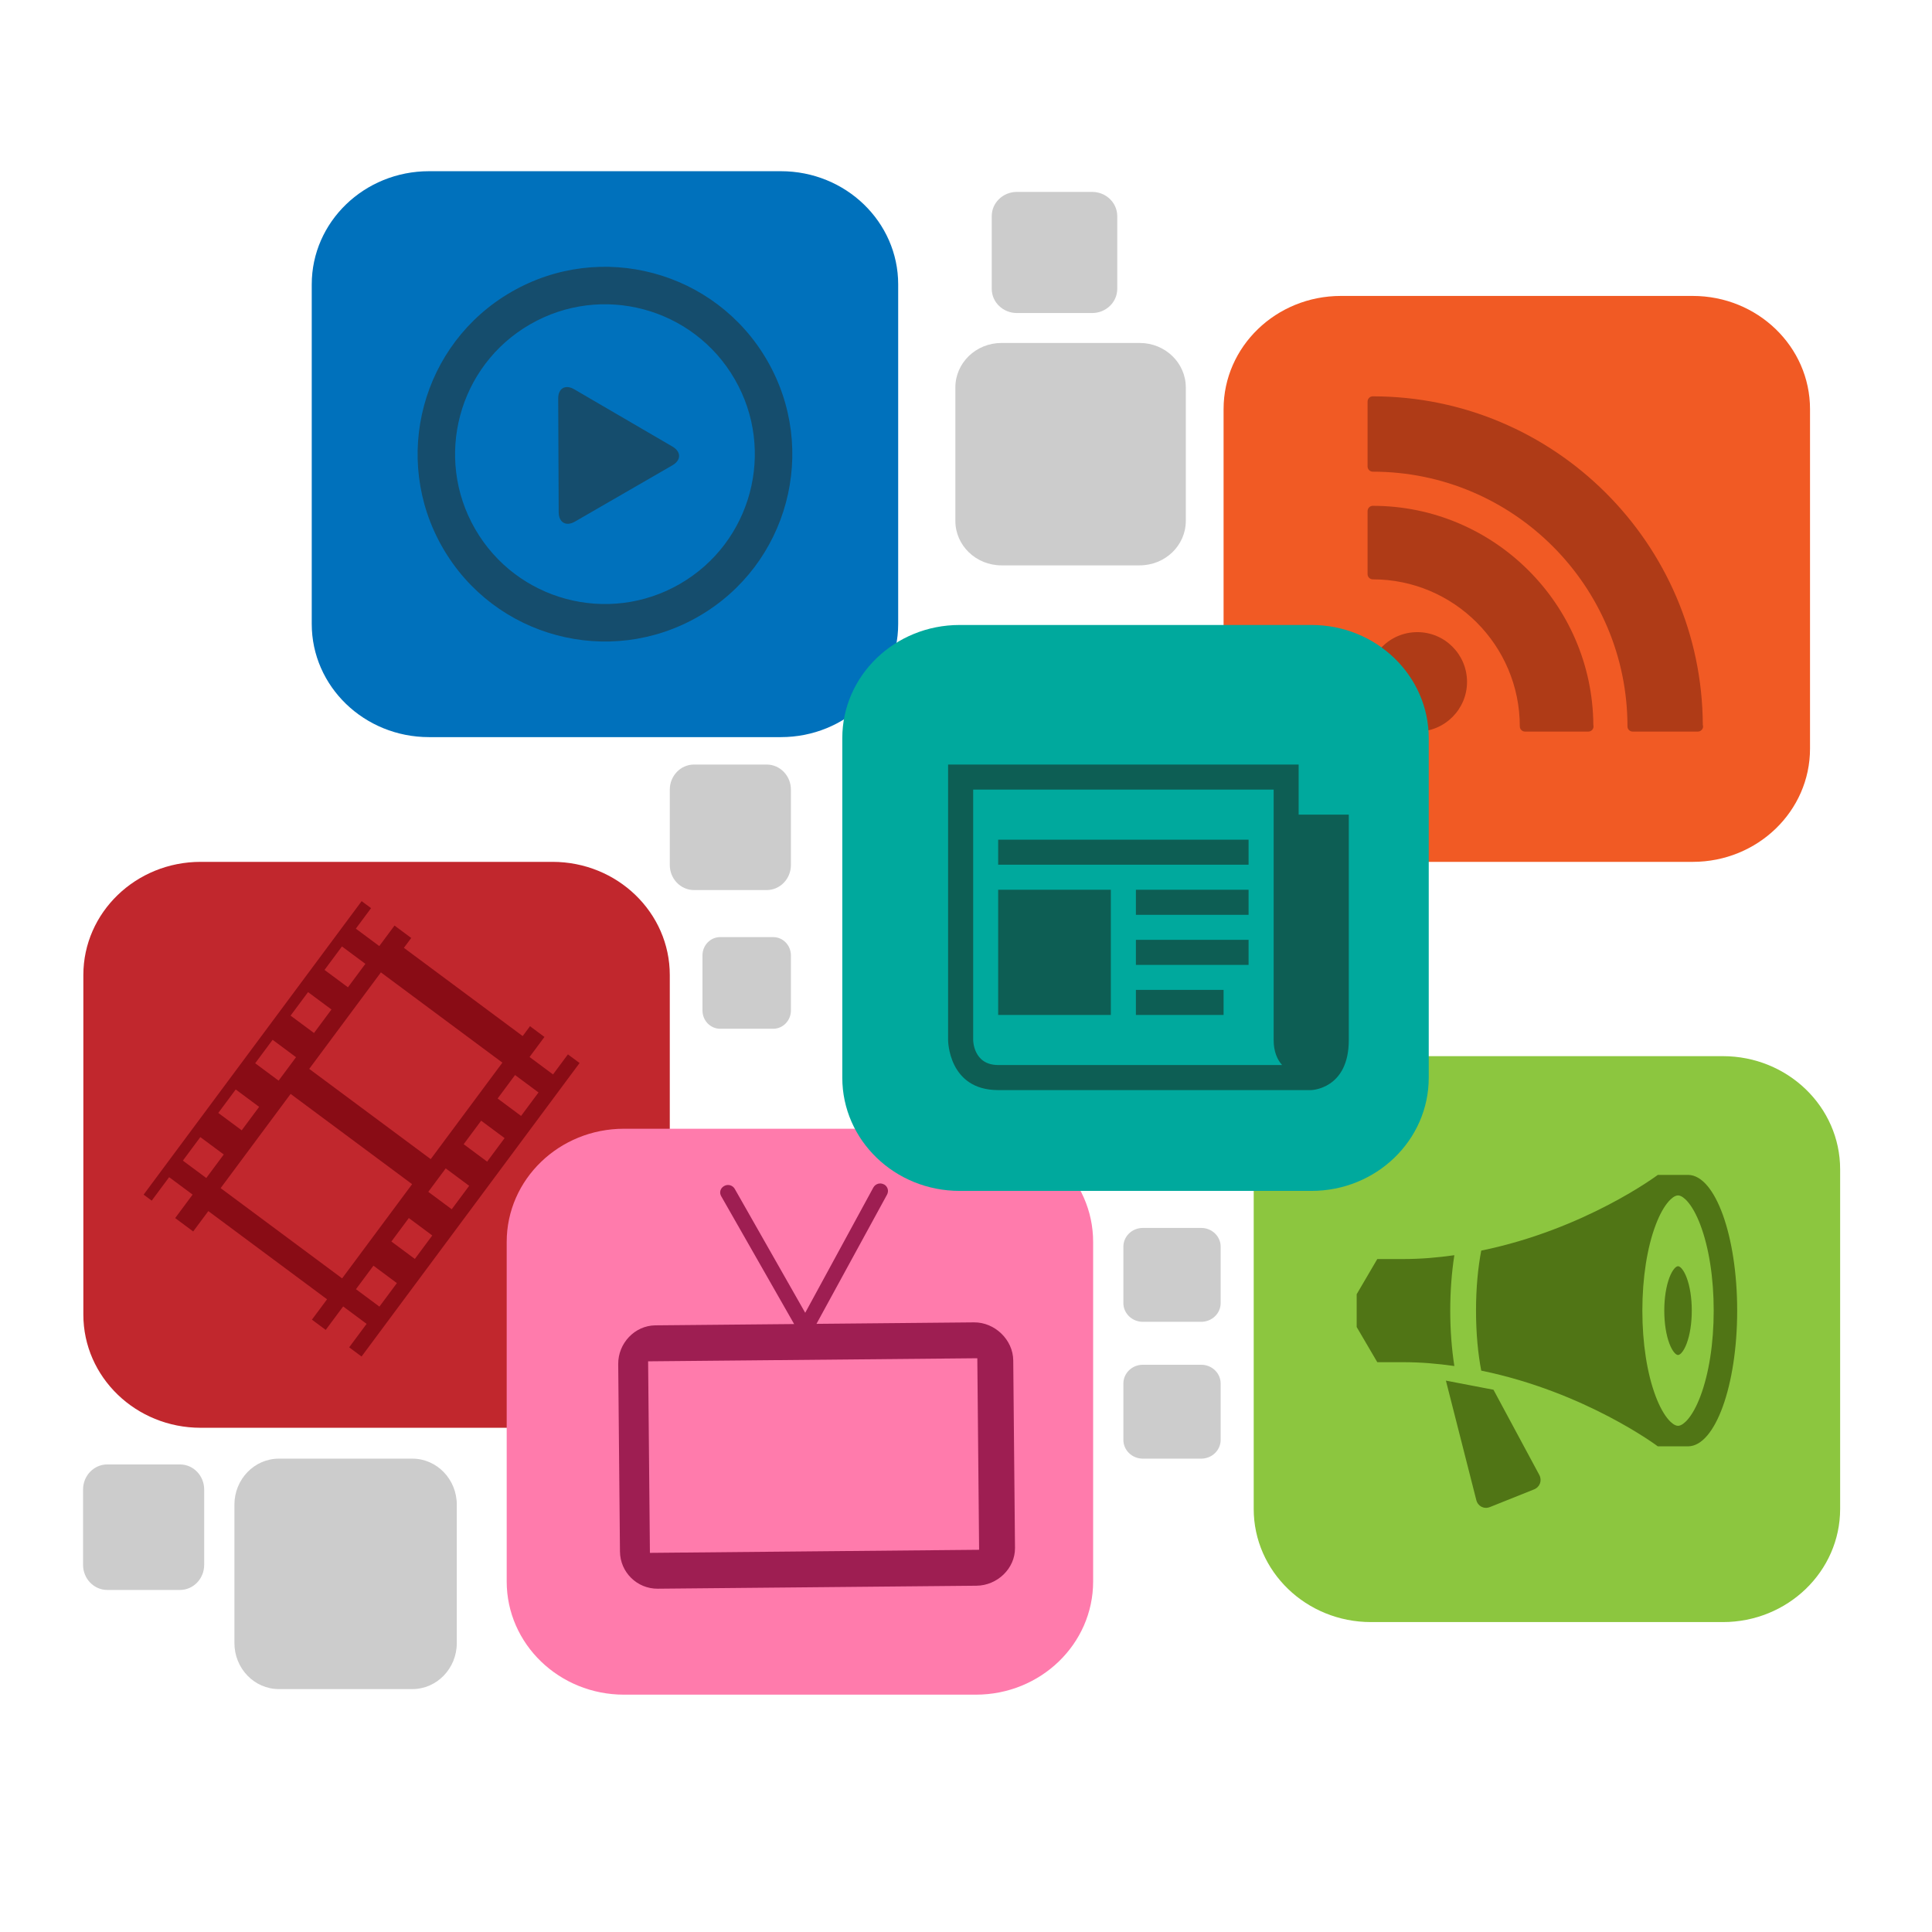 <?xml version="1.0" encoding="utf-8"?>
<!-- Generator: Adobe Illustrator 17.0.0, SVG Export Plug-In . SVG Version: 6.00 Build 0)  -->
<!DOCTYPE svg PUBLIC "-//W3C//DTD SVG 1.1//EN" "http://www.w3.org/Graphics/SVG/1.1/DTD/svg11.dtd">
<svg version="1.1" id="Camada_1" xmlns="http://www.w3.org/2000/svg" xmlns:xlink="http://www.w3.org/1999/xlink" x="0px" y="0px"
	 width="500px" height="500px" viewBox="0 0 500 500" enable-background="new 0 0 500 500" xml:space="preserve">
<g id="XMLID_6_">
	<path fill="#F15A24" d="M316.662,193.756c0,16.178,13.59,29.292,30.354,29.292h91.062c16.764,0,30.354-13.114,30.354-29.292V105.88
		c0-16.178-13.59-29.292-30.354-29.292h-91.062c-16.764,0-30.354,13.114-30.354,29.292V193.756z"/>
</g>
<g id="XMLID_7_">
	<path fill="#CCCCCC" d="M247.246,134.803c0,6.357,5.34,11.511,11.928,11.511h35.784c6.588,0,11.928-5.153,11.928-11.511v-34.532
		c0-6.357-5.34-11.511-11.928-11.511h-35.784c-6.588,0-11.928,5.153-11.928,11.511V134.803z"/>
</g>
<g id="XMLID_10_">
	<path fill="#CCCCCC" d="M256.661,74.743c0,3.463,2.909,6.269,6.497,6.269h19.49c3.588,0,6.497-2.807,6.497-6.269V55.935
		c0-3.463-2.909-6.269-6.497-6.269h-19.49c-3.588,0-6.497,2.807-6.497,6.269V74.743z"/>
</g>
<g id="XMLID_12_">
	<path fill="#CCCCCC" d="M106.708,437.135c6.357,0,11.511-5.34,11.511-11.928v-35.784c0-6.588-5.153-11.928-11.511-11.928H72.176
		c-6.357,0-11.511,5.34-11.511,11.928v35.784c0,6.588,5.153,11.928,11.511,11.928H106.708z"/>
</g>
<g id="XMLID_11_">
	<path fill="#CCCCCC" d="M46.573,411.478c3.463,0,6.269-2.909,6.269-6.497v-19.49c0-3.588-2.807-6.497-6.269-6.497H27.765
		c-3.463,0-6.269,2.909-6.269,6.497v19.49c0,3.588,2.807,6.497,6.269,6.497H46.573z"/>
</g>
<g id="XMLID_13_">
	<path fill="#CCCCCC" d="M198.419,230.348c3.463,0,6.269-2.909,6.269-6.497v-19.49c0-3.588-2.807-6.497-6.269-6.497H179.61
		c-3.463,0-6.269,2.909-6.269,6.497v19.49c0,3.588,2.807,6.497,6.269,6.497H198.419z"/>
</g>
<g id="XMLID_14_">
	<path fill="#CCCCCC" d="M200.11,266.242c2.529,0,4.578-2.124,4.578-4.744v-14.233c0-2.62-2.05-4.744-4.578-4.744h-13.735
		c-2.529,0-4.578,2.124-4.578,4.744v14.233c0,2.62,2.05,4.744,4.578,4.744H200.11z"/>
</g>
<g id="XMLID_8_">
	<path fill="#CCCCCC" d="M290.728,337.224c0,2.684,2.254,4.859,5.036,4.859h15.107c2.781,0,5.036-2.176,5.036-4.859v-14.578
		c0-2.684-2.254-4.859-5.036-4.859h-15.107c-2.781,0-5.036,2.176-5.036,4.859V337.224z"/>
</g>
<g id="XMLID_9_">
	<path fill="#CCCCCC" d="M290.728,372.636c0,2.684,2.254,4.859,5.036,4.859h15.107c2.781,0,5.036-2.176,5.036-4.859v-14.578
		c0-2.684-2.254-4.859-5.036-4.859h-15.107c-2.781,0-5.036,2.176-5.036,4.859V372.636z"/>
</g>
<g>
	<path fill="#AF3B17" d="M366.807,163.596c-7.111,0-12.878,5.768-12.878,12.878c0,7.075,5.768,12.856,12.878,12.856
		c7.093,0,12.86-5.781,12.86-12.856C379.667,169.363,373.9,163.596,366.807,163.596L366.807,163.596z M366.807,163.596"/>
	<path fill="#AF3B17" d="M355.271,130.907c-0.732,0-1.343,0.607-1.343,1.356v16.331c0,0.732,0.611,1.338,1.343,1.338
		c20.979,0,38.055,17.062,38.055,38.059c0,0.732,0.593,1.338,1.343,1.338h16.398c0.749,0,1.338-0.607,1.338-1.338l-0.049-0.419
		C412.11,156.293,386.581,130.907,355.271,130.907L355.271,130.907z M355.271,130.907"/>
	<path fill="#AF3B17" d="M440.686,187.572c-0.227-46.927-38.474-85-85.415-85c-0.732,0-1.343,0.611-1.343,1.343v16.817
		c0,0.732,0.611,1.338,1.343,1.338c36.346,0,65.917,29.57,65.917,65.921c0,0.732,0.593,1.338,1.325,1.338h16.902
		c0.732,0,1.343-0.607,1.343-1.338L440.686,187.572z M440.686,187.572"/>
</g>
<g id="XMLID_5_">
	<path fill="#C1272D" d="M21.571,340.216c0,16.178,13.59,29.292,30.354,29.292h91.062c16.764,0,30.354-13.114,30.354-29.292V252.34
		c0-16.178-13.59-29.292-30.354-29.292H51.925c-16.764,0-30.354,13.115-30.354,29.292V340.216z"/>
</g>
<g>
	<path fill="#890C15" d="M146.975,272.872l-3.855,5.189l-6.073-4.511l3.855-5.189l-3.739-2.778l-1.896,2.552l-30.74-22.836
		l1.896-2.552l-4.323-3.211l-3.942,5.307l-6.069-4.509l3.942-5.307l-2.438-1.811l-56.425,75.955l2.094,1.555l4.511-6.073
		l6.073,4.511l-4.511,6.073l4.663,3.464l3.915-5.27l30.727,22.826l-3.915,5.27l3.571,2.653l4.511-6.073l6.069,4.509l-4.511,6.073
		l3.203,2.379l56.425-75.955L146.975,272.872z M53.385,304.867l-6.059-4.501l4.521-6.086l6.059,4.501L53.385,304.867z
		 M62.553,292.526l-6.059-4.501l4.511-6.073l6.059,4.501L62.553,292.526z M72.103,279.67l-6.059-4.501l4.509-6.069l6.059,4.501
		L72.103,279.67z M81.261,267.343l-6.059-4.501l4.521-6.086l6.059,4.501L81.261,267.343z M90.048,255.515l-6.059-4.501l4.511-6.073
		l6.059,4.501L90.048,255.515z M88.542,330.843l-31.442-23.357l18.112-24.381l31.442,23.357L88.542,330.843z M111.469,299.982
		l-31.442-23.357l18.55-24.971l31.442,23.357L111.469,299.982z M98.192,338.153l-6.069-4.509l4.521-6.086l6.069,4.509
		L98.192,338.153z M107.36,325.812l-6.069-4.509l4.511-6.073l6.069,4.509L107.36,325.812z M116.911,312.956l-6.069-4.509
		l4.509-6.069l6.069,4.509L116.911,312.956z M126.068,300.629l-6.069-4.509l4.521-6.086l6.069,4.509L126.068,300.629z
		 M134.855,288.801l-6.069-4.509l4.511-6.073l6.069,4.509L134.855,288.801z M134.855,288.801"/>
</g>
<g id="XMLID_4_">
	<path fill="#FF7BAC" d="M131.133,409.285c0,16.178,13.59,29.292,30.354,29.292h91.062c16.764,0,30.354-13.114,30.354-29.292
		v-87.876c0-16.178-13.59-29.292-30.354-29.292h-91.062c-16.764,0-30.354,13.115-30.354,29.292V409.285z"/>
</g>
<g id="XMLID_1_">
	<path fill="#0071BC" d="M80.679,161.475c0,16.178,13.59,29.292,30.354,29.292h91.062c16.764,0,30.354-13.115,30.354-29.292V73.599
		c0-16.178-13.59-29.292-30.354-29.292h-91.062c-16.764,0-30.354,13.114-30.354,29.292V161.475z"/>
</g>
<g id="XMLID_2_">
	<path fill="#8CC63F" d="M324.458,390.501c0,16.178,13.59,29.292,30.354,29.292h91.062c16.764,0,30.354-13.114,30.354-29.292
		v-87.876c0-16.178-13.59-29.292-30.354-29.292h-91.062c-16.764,0-30.354,13.115-30.354,29.292V390.501z"/>
</g>
<g id="XMLID_3_">
	<path fill="#00A99D" d="M217.986,278.912c0,16.178,13.59,29.292,30.354,29.292h91.062c16.764,0,30.354-13.114,30.354-29.292
		v-87.876c0-16.178-13.59-29.292-30.354-29.292H248.34c-16.764,0-30.354,13.114-30.354,29.292V278.912z"/>
</g>
<path fill="#154D6D" d="M198.55,93.3c-13.387-23.189-43.037-31.143-66.223-17.744c-23.186,13.375-31.14,43.037-17.744,66.226
	c13.375,23.186,43.04,31.128,66.226,17.741C203.995,146.136,211.937,116.486,198.55,93.3L198.55,93.3z M175.954,151.121
	c-18.547,10.711-42.267,4.354-52.979-14.193c-10.712-18.547-4.357-42.267,14.193-52.979c18.547-10.711,42.279-4.357,52.979,14.19
	C200.859,116.689,194.501,140.409,175.954,151.121L175.954,151.121z M174.015,115.562l-25.389-14.805
	c-2.309-1.351-4.179-0.273-4.166,2.403l0.13,29.389c0.012,2.688,1.906,3.776,4.224,2.427l25.189-14.548
	C176.321,119.092,176.333,116.914,174.015,115.562L174.015,115.562z M174.015,115.562"/>
<path fill="#507515" d="M449.581,339.187c0-19.323-5.655-34.999-12.645-35.123c0.028-0.001,0.055-0.003,0.083-0.003h-7.976
	c0,0-18.733,14.073-45.702,19.594c-0.823,4.356-1.349,9.547-1.349,15.532c0,5.984,0.525,11.176,1.349,15.531
	c26.968,5.521,45.702,19.594,45.702,19.594h7.976c-0.028,0-0.055-0.002-0.083-0.003C443.928,374.186,449.581,358.51,449.581,339.187
	L449.581,339.187z M434.273,368.999c-0.903,0-1.878-0.937-2.38-1.495c-1.214-1.352-2.384-3.458-3.384-6.09
	c-2.237-5.888-3.468-13.782-3.468-22.227c0-8.445,1.231-16.338,3.468-22.227c0.999-2.633,2.169-4.738,3.384-6.09
	c0.501-0.559,1.477-1.495,2.38-1.495c0.902,0,1.878,0.936,2.38,1.495c1.214,1.352,2.384,3.458,3.384,6.09
	c2.237,5.888,3.468,13.782,3.468,22.227c0,8.444-1.231,16.337-3.468,22.227c-0.999,2.632-2.169,4.738-3.384,6.09
	C436.151,368.062,435.176,368.999,434.273,368.999L434.273,368.999z M375.322,339.187c0-4.995,0.366-9.851,1.062-14.338
	c-4.556,0.63-8.553,0.993-13.496,0.993h-6.448l-5.334,9.106v8.479l5.333,9.105h6.449c4.943,0,8.94,0.363,13.496,0.993
	C375.688,349.037,375.322,344.183,375.322,339.187L375.322,339.187z M386.51,359.663l-12.31-2.357l7.87,30.922
	c0.408,1.6,1.995,2.408,3.528,1.794L397,385.458c1.533-0.613,2.147-2.305,1.365-3.758L386.51,359.663z M434.273,350.676
	c-0.349,0-0.724-0.361-0.918-0.576c-0.469-0.521-0.918-1.333-1.304-2.348c-0.862-2.269-1.337-5.312-1.337-8.566
	c0-3.255,0.475-6.297,1.337-8.567c0.385-1.014,0.836-1.826,1.304-2.347c0.194-0.216,0.569-0.577,0.918-0.577
	c0.347,0,0.724,0.362,0.917,0.577c0.469,0.521,0.918,1.333,1.304,2.347c0.862,2.27,1.337,5.312,1.337,8.567
	c0,3.254-0.475,6.297-1.337,8.566c-0.385,1.015-0.836,1.826-1.304,2.348C434.997,350.316,434.621,350.676,434.273,350.676
	L434.273,350.676z M434.273,350.676"/>
<g>
	<path fill="#0D5E54" d="M336.088,210.821v-12.957h-90.722v71.296c0,0,0,12.957,12.957,12.957h81.009c0,0,9.733-0.207,9.733-12.957
		v-58.339H336.088z M258.324,275.628c-6.469,0-6.469-6.468-6.469-6.468v-64.807h77.764v64.807c0,2.973,0.916,5.047,2.183,6.468
		H258.324z M258.324,275.628"/>
	<rect x="258.324" y="217.31" fill="#0D5E54" width="64.807" height="6.473"/>
	<rect x="293.971" y="256.182" fill="#0D5E54" width="22.691" height="6.489"/>
	<rect x="293.971" y="243.225" fill="#0D5E54" width="29.159" height="6.489"/>
	<rect x="293.971" y="230.267" fill="#0D5E54" width="29.159" height="6.489"/>
	<rect x="258.324" y="230.267" fill="#0D5E54" width="29.159" height="32.404"/>
</g>
<path fill="#9E1E52" d="M252.076,342.227l-40.77,0.382l18.258-33.439c0.532-0.977,0.171-2.141-0.806-2.673l-0.012,0.023
	c-0.977-0.532-2.2-0.156-2.732,0.822l-17.626,32.407l-18.23-32.061c-0.55-0.967-1.78-1.304-2.747-0.754l-0.012,0.008
	c-0.967,0.55-1.306,1.661-0.757,2.628l18.88,33.092l-35.919,0.336c-5.359,0.05-9.66,4.673-9.61,10.032l0.454,48.513
	c0.05,5.359,4.435,9.662,9.793,9.612l82.473-0.772c5.359-0.05,10.019-4.438,9.969-9.797l-0.454-48.513
	C262.179,346.715,257.435,342.177,252.076,342.227z M253.393,401.083l-85.196,0.797l-0.464-49.569l85.196-0.797L253.393,401.083z"/>
</svg>
